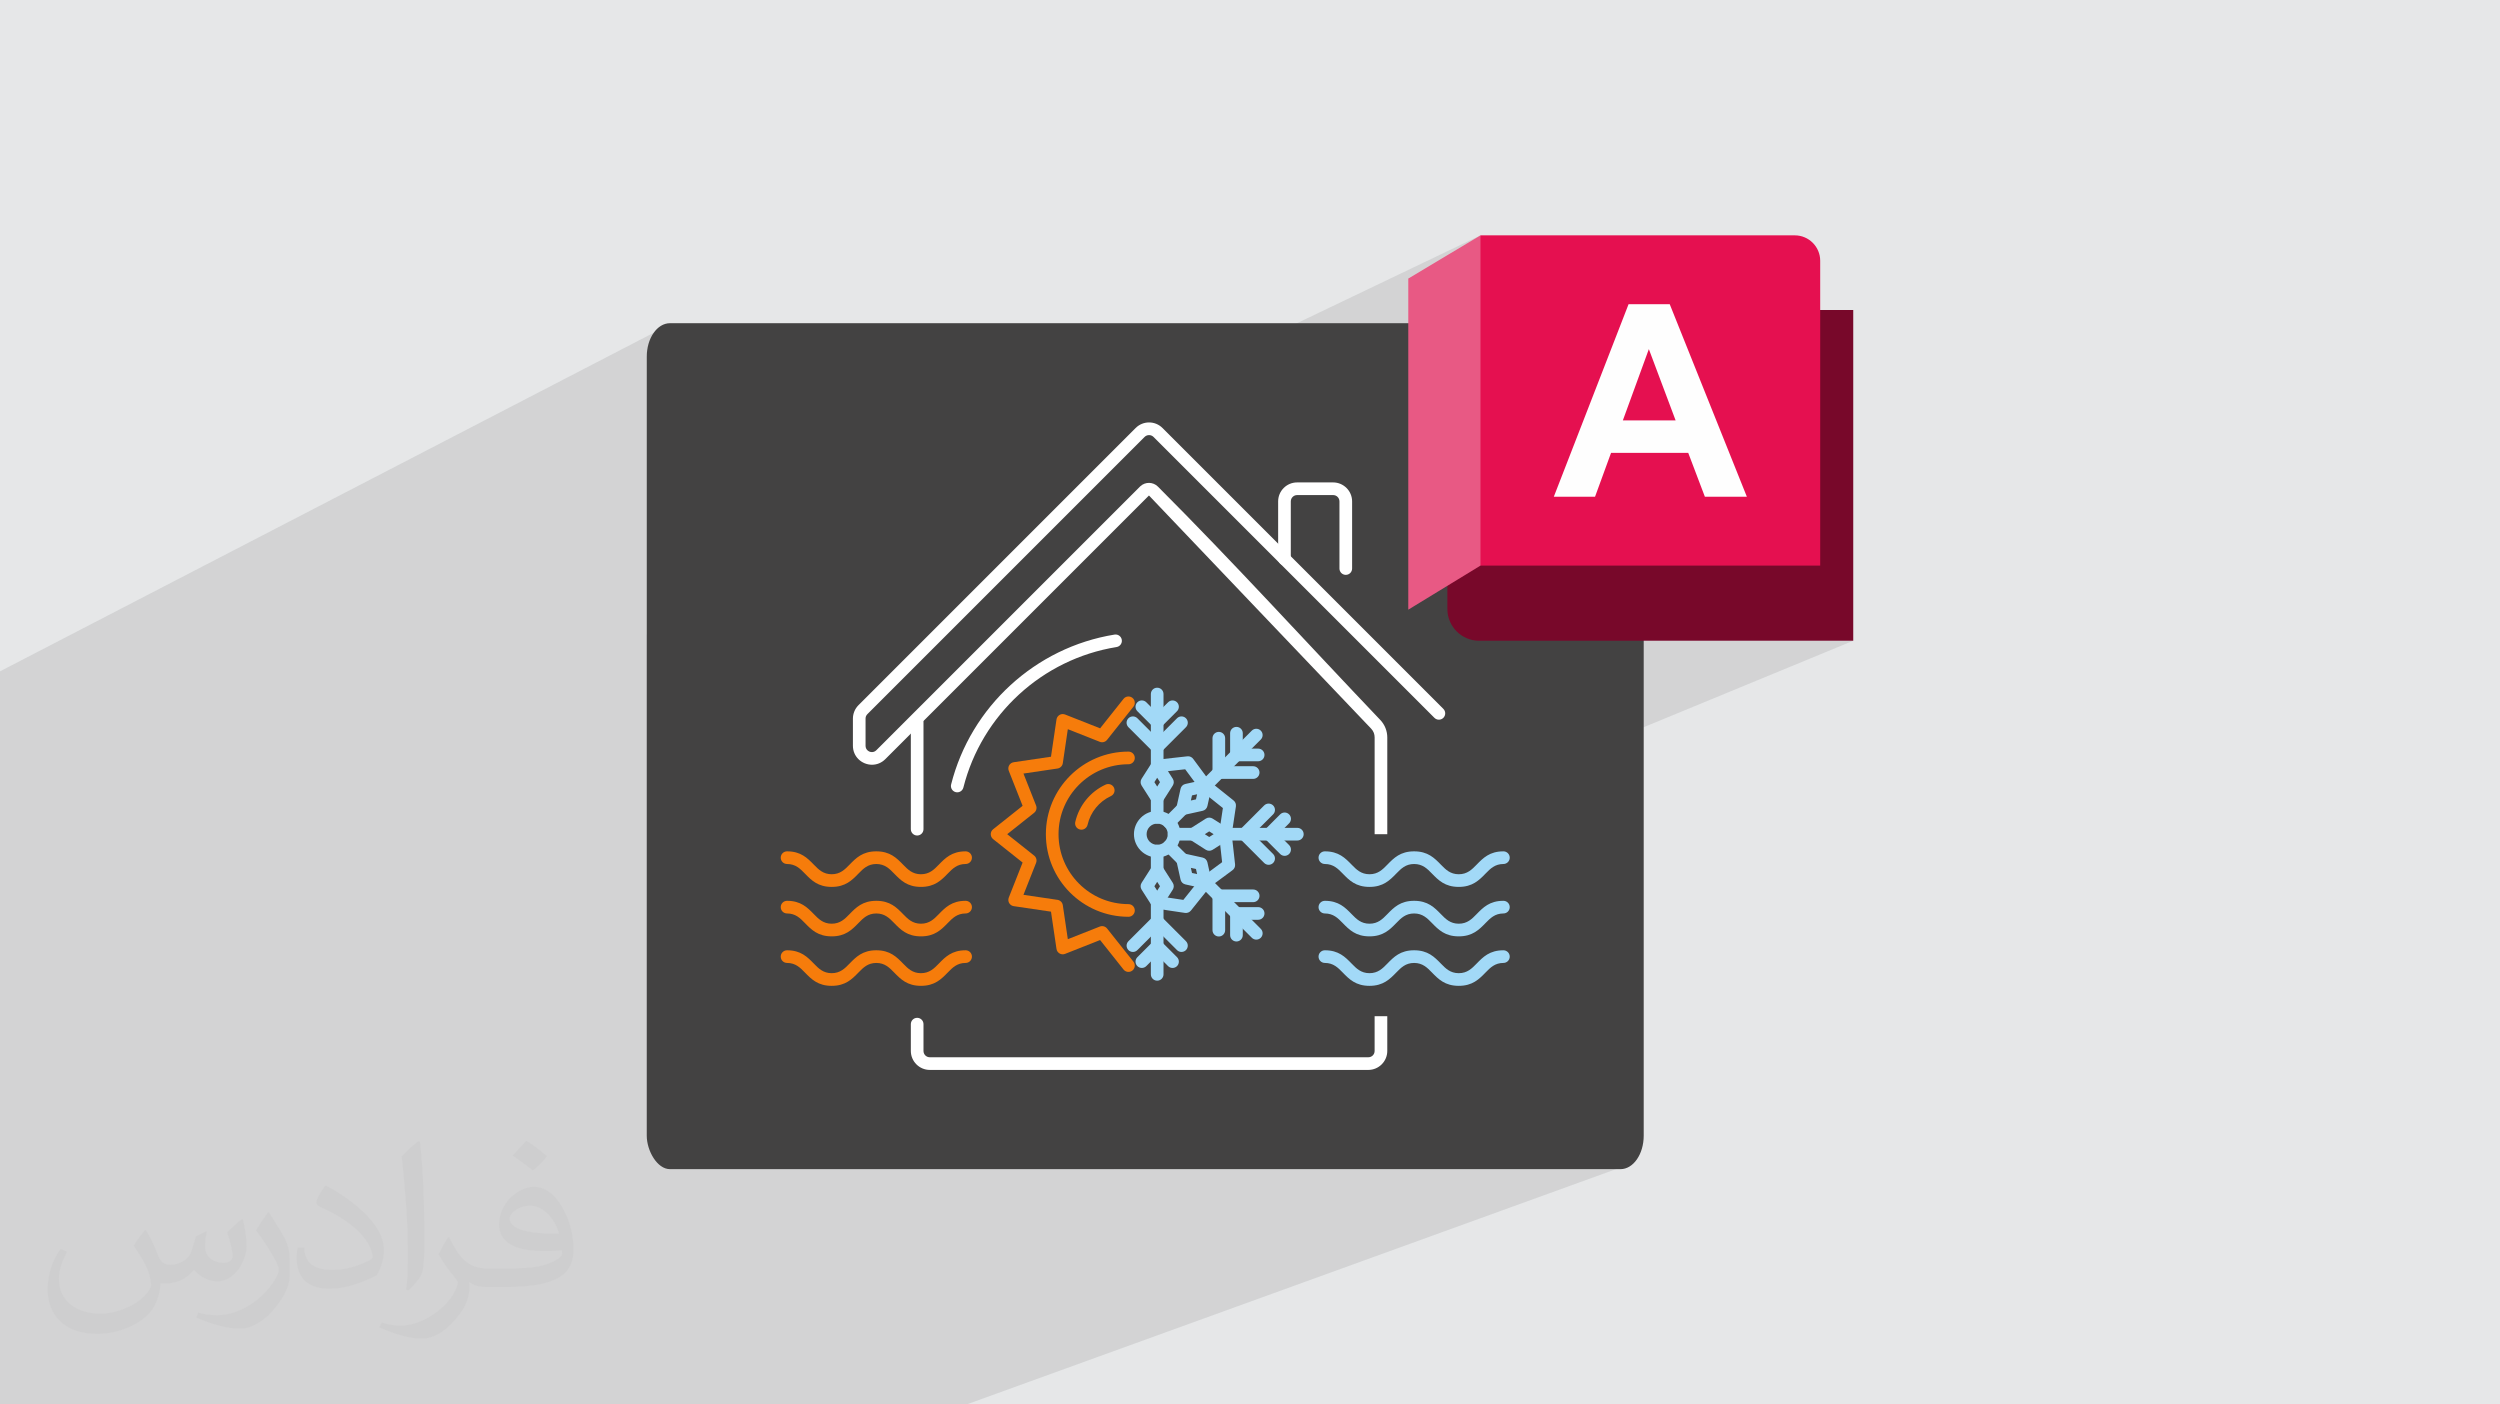 <?xml version="1.0" encoding="UTF-8"?>
<!DOCTYPE svg PUBLIC "-//W3C//DTD SVG 1.0//EN" "http://www.w3.org/TR/2001/REC-SVG-20010904/DTD/svg10.dtd">
<!-- Creator: CorelDRAW -->
<svg xmlns="http://www.w3.org/2000/svg" xml:space="preserve" width="94.192mm" height="52.917mm" version="1.0" style="shape-rendering:geometricPrecision; text-rendering:geometricPrecision; image-rendering:optimizeQuality; fill-rule:evenodd; clip-rule:evenodd"
viewBox="0 0 9404.92 5283.66"
 xmlns:xlink="http://www.w3.org/1999/xlink"
 xmlns:xodm="http://www.corel.com/coreldraw/odm/2003">
 <defs>
  <style type="text/css">
   <![CDATA[
    .fil3 {fill:#434242}
    .fil4 {fill:#78082A}
    .fil6 {fill:#E51050}
    .fil5 {fill:#E85984}
    .fil9 {fill:#A2D9F7;fill-rule:nonzero}
    .fil10 {fill:#F67C0B;fill-rule:nonzero}
    .fil7 {fill:#FEFEFE;fill-rule:nonzero}
    .fil8 {fill:white;fill-rule:nonzero}
    .fil11 {fill:white;fill-rule:nonzero}
    .fil2 {fill:#373435;fill-opacity:0.031}
    .fil1 {fill:#2B2A29;fill-opacity:0.102}
    .fil0 {fill:#E6E7E8}
   ]]>
  </style>
 </defs>
 <g id="Layer_x0020_1">
  <polygon class="fil0" points="-0,0 9404.92,0 9404.92,5283.66 -0,5283.66 "/>
  <polygon class="fil1" points="616.46,5283.66 600.53,5283.66 597.49,5283.66 582.95,5283.66 563.54,5283.66 551.46,5283.66 525.08,5283.66 513.51,5283.66 492.27,5283.66 430.35,5283.66 423.83,5283.66 420.48,5283.66 419.52,5283.66 395.99,5283.66 388.29,5283.66 378.23,5283.66 374.42,5283.66 373.9,5283.66 348.44,5283.66 347.55,5283.66 340.58,5283.66 333.34,5283.66 329.35,5283.66 317.69,5283.66 302.33,5283.66 296.25,5283.66 280.17,5283.66 279.36,5283.66 277.83,5283.66 277.73,5283.66 275.17,5283.66 273.5,5283.66 272.54,5283.66 267.98,5283.66 266.1,5283.66 265.67,5283.66 263.66,5283.66 244.09,5283.66 239.06,5283.66 231.82,5283.66 223.16,5283.66 222.26,5283.66 219.01,5283.66 210.4,5283.66 204.47,5283.66 196.18,5283.66 169.15,5283.66 137.8,5283.66 130.54,5283.66 121.55,5283.66 118.38,5283.66 117.31,5283.66 99.53,5283.66 97.59,5283.66 95.5,5283.66 85.37,5283.66 25.52,5283.66 24.64,5283.66 16.1,5283.66 16.04,5283.66 5.61,5283.66 -0,5283.66 -0,5278.33 -0,5275.59 -0,5275.31 -0,5275.24 -0,5263.12 -0,5261.47 -0,5256.9 -0,5256.26 -0,5254.53 -0,5244.94 -0,5243.36 -0,5243.26 -0,5233.69 -0,5232.04 -0,5231.11 -0,5226.3 -0,5226.24 -0,5226.22 -0,5226.13 -0,5225.6 -0,5224.63 -0,5223.49 -0,5222.16 -0,5221.38 -0,5213.86 -0,5212.61 -0,5208.2 -0,5205.24 -0,5203.59 -0,5203.08 -0,5201.61 -0,5200.18 -0,5196.28 -0,5195.97 -0,5194.43 -0,5193.81 -0,5186.26 -0,5185.2 -0,5184.16 -0,5183.72 -0,5182.56 -0,5182.36 -0,5182.08 -0,5182.01 -0,5181.04 -0,5171.18 -0,5166.69 -0,5166.34 -0,5164.79 -0,5162.16 -0,5156.21 -0,5152.62 -0,5148.31 -0,5148.03 -0,5147.37 -0,5146.16 -0,5143.07 -0,5142.89 -0,5138.29 -0,5137.87 -0,5135.67 -0,5128.99 -0,5127.24 -0,5122.56 -0,5122.21 -0,5120.99 -0,5120.92 -0,5118.67 -0,5114.15 -0,5113.16 -0,5109.81 -0,5109.5 -0,5108.63 -0,5099.31 -0,5098.85 -0,5098.59 -0,5098.28 -0,5096.64 -0,5094.67 -0,5092.17 -0,5089.66 -0,5088.02 -0,5087.52 -0,5085.31 -0,5085.3 -0,5082.91 -0,5082.71 -0,5078.88 -0,5078.52 -0,5078.02 -0,5077.53 -0,5065.56 -0,5064.26 -0,5063.97 -0,5060.35 -0,5060.2 -0,5059.56 -0,5056.61 -0,5056.45 -0,5055.68 -0,5055.19 -0,5054.86 -0,5054.73 -0,5049.09 -0,5048.99 -0,5047.4 -0,5045.93 -0,5041.7 -0,5039.86 -0,5037.31 -0,5035.48 -0,5030.75 -0,5023.11 -0,5021.35 -0,5018.38 -0,5016.96 -0,5016.63 -0,5015.92 -0,5012.8 -0,5010.76 -0,5009.84 -0,5001.86 -0,5001.82 -0,5001.36 -0,5000.71 -0,5000.06 -0,4999.78 -0,4998.15 -0,4997.1 -0,4997.01 -0,4993.12 -0,4987.43 -0,4986.94 -0,4986.67 -0,4985.18 -0,4984.22 -0,4984.16 -0,4982.55 -0,4980.08 -0,4979.52 -0,4974.1 -0,4972.08 -0,4971.91 -0,4971.38 -0,4969.72 -0,4965.68 -0,4964.14 -0,4962.21 -0,4957.68 -0,4956.09 -0,4954.74 -0,4954.47 -0,4953.83 -0,4953.72 -0,4951.84 -0,4949.79 -0,4948.8 -0,4947.09 -0,4939.42 -0,4938.35 -0,4935.9 -0,4929.96 -0,4928.94 -0,4926.09 -0,4925.96 -0,4925.26 -0,4922.6 -0,4921.91 -0,4919.96 -0,4917.25 -0,4917.18 -0,4916.58 -0,4915.65 -0,4915.07 -0,4909.92 -0,4909.25 -0,4908.17 -0,4907.05 -0,4902.69 -0,4899.27 -0,4897.31 -0,4891.88 -0,4890.49 -0,4890.1 -0,4890.05 -0,4886.63 -0,4884.8 -0,4882.24 -0,4877.12 -0,4876.75 -0,4873.89 -0,4873.59 -0,4873.32 -0,4866.72 -0,4861.21 -0,4860.81 -0,4858.99 -0,4857.57 -0,4857.44 -0,4849.06 -0,4847.97 -0,4847.95 -0,4847.61 -0,4846.16 -0,4846.08 -0,4845.3 -0,4844.19 -0,4836.62 -0,4830.59 -0,4827.07 -0,4827.05 -0,4826.87 -0,4822.71 -0,4821.18 -0,4820.43 -0,4816.14 -0,4813.79 -0,4812.44 -0,4808.82 -0,4808.48 -0,4807.59 -0,4802.38 -0,4802.13 -0,4798.59 -0,4796.91 -0,4794.22 -0,4792.38 -0,4790.3 -0,4786.56 -0,4784.45 -0,4780.37 -0,4777.77 -0,4775.2 -0,4775.1 -0,4774.05 -0,4773.15 -0,4772.45 -0,4769.36 -0,4763.34 -0,4762.28 -0,4761.13 -0,4752.28 -0,4751.92 -0,4748.81 -0,4746.98 -0,4743.23 -0,4743.12 -0,4742.23 -0,4742.18 -0,4740.34 -0,4738.51 -0,4727.16 -0,4725.29 -0,4723.74 -0,4722.22 -0,4720.26 -0,4715.17 -0,4707.93 -0,4706.83 -0,4697.87 -0,4691.78 -0,4679.84 -0,4679.55 -0,4678.9 -0,4677.44 -0,4676.95 -0,4674.19 -0,4666.25 -0,4662.91 -0,4660.99 -0,4654.95 -0,4653 -0,4652.22 -0,4650.8 -0,4644.85 -0,4643.52 -0,4643.35 -0,4638.45 -0,4636.69 -0,4633.03 -0,4632.45 -0,4621.56 -0,4615.54 -0,4614.88 -0,4611.68 -0,4608.47 -0,4599.38 -0,4596.72 -0,4593.85 -0,4586.87 -0,4583.81 -0,4582.2 -0,4576.27 -0,4572.68 -0,4567.95 -0,4567.26 -0,4561.7 -0,4558.48 -0,4548.39 -0,4547.32 -0,4543.22 -0,4541.12 -0,4539.21 -0,4534.65 -0,4534.64 -0,4528.96 -0,4519.64 -0,4518.16 -0,4511.69 -0,4509.78 -0,4509.69 -0,4509.05 -0,4497.14 -0,4466.25 -0,4463 -0,4459.53 -0,4420.69 -0,4407.75 -0,4407.35 -0,4396.04 -0,4353.66 -0,4349.02 -0,4333.35 -0,4322.39 -0,4307.31 -0,4305.79 -0,4305.39 -0,4303.5 -0,4300.58 -0,4299.98 -0,4298.79 -0,4291.99 -0,4290.53 -0,4282.78 -0,4278.31 -0,4274.51 -0,4253.62 -0,4252.25 -0,4250.21 -0,4196.28 -0,4183.69 -0,4176.83 -0,4176.3 -0,4171.53 -0,4146.02 -0,4143.01 -0,4109.12 -0,4107.91 -0,4096.4 -0,4095.02 -0,4056.89 -0,4050.85 -0,4035.71 -0,3977.93 -0,3879.34 -0,3864.01 -0,3838.8 -0,3838.77 -0,3834.3 -0,3735.02 -0,3683.57 -0,3682.27 -0,3682.06 -0,3643.57 -0,3637.04 -0,3578.85 -0,3551.78 -0,3551.76 -0,2525.54 2499.13,1231.14 2488.74,1237.46 2479.04,1244.74 2470.08,1252.87 2461.93,1261.84 2454.66,1271.54 2448.33,1281.93 2443.01,1292.93 2438.77,1304.5 2435.64,1316.55 2433.73,1329.02 2433.08,1341.85 2433.08,2386.92 5569.52,885.34 5569.52,1402.14 6126.61,1144.49 6281.53,1144.49 6394.38,1426.16 6971.84,1166.28 6971.84,1166.29 6394.38,1426.17 6571.65,1868.65 5974.79,2127.74 6847.52,2127.74 6178.49,2410.49 6971.84,2410.49 5218.89,3133.6 5218.89,3138.19 5035.74,3213.71 5044.85,3218.43 5056.03,3226.05 5066.24,3234.55 5075.81,3243.64 5085.05,3253.03 5091.62,3259.71 5098.36,3266.18 5105.45,3272.24 5112.34,3277.16 5271.55,3211.99 5285.61,3207.01 5301.59,3203.82 5319.82,3202.69 5338.07,3203.82 5354.06,3207.01 5368.13,3211.99 5380.6,3218.43 5391.78,3226.05 5402,3234.55 5411.57,3243.65 5420.82,3253.04 5427.4,3259.72 5434.15,3266.19 5441.24,3272.24 5447.56,3276.75 5607.46,3211.99 5621.53,3207.01 5637.52,3203.82 5655.76,3202.69 5660.56,3203.17 5665.02,3204.56 5669.07,3206.76 5672.59,3209.67 5675.5,3213.2 5677.69,3217.24 5679.08,3221.7 5679.56,3226.51 5679.08,3231.3 5677.69,3235.77 5675.5,3239.82 5672.59,3243.34 5669.07,3246.25 5665.02,3248.44 5600.63,3274.4 5595.37,3279.45 5588.8,3286.13 5579.55,3295.51 5569.98,3304.61 5559.75,3313.1 5548.57,3320.73 5536.11,3327.16 5363.69,3396.53 5368.13,3398.1 5380.6,3404.54 5391.79,3412.15 5402,3420.66 5411.58,3429.75 5420.82,3439.13 5427.39,3445.81 5434.14,3452.27 5441.23,3458.32 5446.72,3462.24 5607.45,3398.09 5621.52,3393.12 5637.52,3389.93 5655.76,3388.8 5660.56,3389.28 5665.02,3390.67 5669.07,3392.86 5672.59,3395.78 5675.5,3399.29 5677.69,3403.34 5679.08,3407.81 5679.56,3412.6 5679.08,3417.41 5677.69,3421.87 5675.5,3425.91 5672.59,3429.44 5669.07,3432.35 5665.02,3434.55 5601.28,3459.87 5595.37,3465.54 5588.8,3472.22 5579.55,3481.61 5569.98,3490.7 5559.76,3499.2 5548.58,3506.82 5536.11,3513.26 5362.35,3582.14 5368.13,3584.18 5380.6,3590.62 5391.78,3598.24 5402,3606.75 5411.57,3615.85 5420.82,3625.23 5427.4,3631.91 5434.15,3638.38 5441.24,3644.43 5445.88,3647.74 5607.46,3584.18 5621.53,3579.21 5637.52,3576.02 5655.76,3574.89 5660.56,3575.37 5665.02,3576.76 5669.07,3578.95 5672.59,3581.87 5675.5,3585.39 5677.69,3589.44 5679.08,3593.9 5679.56,3598.7 5679.08,3603.49 5677.69,3607.97 5675.5,3612.01 5672.59,3615.54 5669.07,3618.44 5665.02,3620.64 5601.96,3645.32 5595.37,3651.64 5588.8,3658.32 5579.55,3667.71 5569.98,3676.8 5559.75,3685.3 5548.57,3692.93 5536.11,3699.36 5218.89,3823.25 5218.89,3953.58 5218.52,3960.85 5217.44,3967.92 5215.68,3974.74 5213.29,3981.29 5210.28,3987.52 5206.71,3993.41 5202.59,3998.91 5197.98,4003.99 5197.89,4004.08 5192.8,4008.69 5187.29,4012.8 5181.4,4016.39 5175.17,4019.38 4190.52,4398.32 6057.61,4398.32 6070.44,4397.67 6082.91,4395.76 6094.96,4392.63 3635.69,5283.66 1889.99,5283.66 1874.74,5283.66 1874.61,5283.66 1776.68,5283.66 1771.97,5283.66 1767.91,5283.66 1479.54,5283.66 1478.52,5283.66 1436.59,5283.66 1434,5283.66 1416.59,5283.66 1400.73,5283.66 1380.67,5283.66 1364.25,5283.66 1352.23,5283.66 1307.66,5283.66 1286.37,5283.66 1215.05,5283.66 1186.65,5283.66 1142.06,5283.66 1109.44,5283.66 1072.41,5283.66 1070.11,5283.66 1060.27,5283.66 1026.58,5283.66 1017.59,5283.66 1010.66,5283.66 996.11,5283.66 994.76,5283.66 975.96,5283.66 957.97,5283.66 945.92,5283.66 923.93,5283.66 904.78,5283.66 883.48,5283.66 811.91,5283.66 781.57,5283.66 738.94,5283.66 727.71,5283.66 723.72,5283.66 707.76,5283.66 672.64,5283.66 670.44,5283.66 658.27,5283.66 631,5283.66 618.96,5283.66 "/>
  <path class="fil2" d="M548.54 4627.69c17.95,27.21 29.6,53.36 40.96,82.43 8.45,16.91 12.93,48.09 52.57,48.09 11.61,0 28.28,-3.42 43.06,-11.61 16.63,-8.73 29.32,-21.94 35.94,-42l15.85 -53.36 38.57 -19.02 2.64 2.64c-5.27,20.09 -6.59,39.36 -6.59,54.43 0,44.63 38.57,61.56 69.22,61.56 17.95,0 34.09,-8.73 34.09,-25.11 0,-21.13 -8.98,-57.06 -20.62,-89.29 17.95,-17.95 35.94,-35.94 56.53,-50.47l3.17 1.6c8.98,38.04 14,75.56 14,100.66 0,24.57 -10.83,51.79 -19.81,69.49 -18.49,34.87 -51.25,62.62 -90.87,62.62 -30.1,0 -63.65,-15.07 -86.66,-43.06l-1.32 0c-21.66,26.96 -55.22,51.25 -108.86,51.25l-16.63 0c-2.64,35.41 -10.29,60.49 -21.94,82.95 -31.95,62.34 -126.81,106.47 -216.1,106.47 -124.17,0 -186.51,-71.59 -186.51,-166.96 0,-58.91 19.27,-113.6 48.88,-152.42l24.29 10.04c-18.49,35.41 -30.91,68.68 -30.91,101.45 0,89.29 72.66,131.83 156.4,131.83 77.68,0 173.83,-49.41 191.28,-106.72 -6.59,-62.62 -30.1,-91.93 -66.04,-148.99 10.83,-19.02 24.83,-38.04 42.28,-58.38l3.17 0 0 0 0 0 -0.02 -0.09zm1432.13 -336.04c26.15,16.39 51.79,35.66 76.87,57.85 -14,19.81 -31.45,37.79 -53.11,53.64 -25.11,-20.34 -50.19,-37.79 -75.84,-56.27 17.42,-19.55 34.62,-38.29 52.04,-55.22l0 0 0 0 0 0 0 0 0 0 0.03 0zm13.47 244.11c-42.28,0 -76.87,27.75 -76.87,48.34 0,44.13 84.53,57.85 185.72,57.31 -12.68,-51.79 -57.06,-105.68 -108.86,-105.68l0.01 0.03zm-94.86 236.19c54.96,0 103.04,-1.6 139.74,-10.83 40.96,-10.29 75.56,-30.91 75.56,-45.17 0,-3.7 0,-8.19 -1.32,-11.89 -22.98,2.11 -49.41,2.11 -72.38,2.11 -74.49,0 -131.55,-16.91 -154.02,-58.66 -5.55,-11.61 -9.51,-24.57 -9.51,-39.36 0,-40.43 17.42,-79.79 48.09,-107 25.61,-22.45 53.89,-36.44 82.67,-36.44 52.04,0 93.51,41.75 122.57,107.54 15.85,35.94 26.68,77.4 26.68,129.72 0,34.87 -9.51,64.19 -31.17,85.85 -40.43,39.11 -114.92,53.89 -229.04,53.89l-51.79 0 0 0 -13.47 0c-28.28,0 -48.62,-5.02 -64.72,-17.42l-2.64 0c0.79,6.59 1.32,12.93 1.32,19.02 0,25.61 -8.45,58.38 -25.61,84.53 -50.72,75.3 -105.68,108.04 -153.24,108.04 -48.09,0 -107,-18.49 -160.11,-42.54l9.51 -18.49c17.17,7.13 40.96,11.89 73.7,11.89 85.85,0 198.66,-82.43 212.66,-163 -3.17,-6.59 -8.98,-15.32 -17.17,-24.57 -25.11,-29.85 -40.96,-54.68 -55.75,-80.83 12.68,-25.11 24.29,-45.17 35.13,-63.4l4.49 -0.53c36.72,74.77 69.99,117.55 144.23,117.55l11.61 0 0 0 53.89 0 0 0 0 0 0 0 0 0 0 0 0.09 0.01zm-371.98 79c6.34,-34.34 6.87,-72.91 6.87,-108.86l0 -53.36c0,-99.6 -12.68,-244.36 -22.98,-338.68 17.95,-19.27 43.06,-42 62.87,-57.31l5.81 1.6c13.47,118.62 16.63,256 16.63,383.06 0,33.3 -1.32,65.79 -4.49,89.55 -1.85,30.1 -19.27,52.83 -56.53,87.7l-8.19 -3.7zm-382.8 -157.19c1.85,46.77 24.83,83.49 105.15,83.49 49.93,0 92.19,-12.93 138.96,-35.13 8.45,-3.7 12.93,-8.73 12.93,-12.93 0,-29.32 -22.45,-68.15 -60.23,-103.55 -36.72,-33.3 -85.34,-62.62 -130.76,-82.18 -15.6,-6.59 -20.62,-13.47 -20.62,-20.09 0,-13.47 17.95,-41.75 32.77,-62.09l5.02 -0.53c52.04,27.21 110.17,67.64 153.24,112.53 39.11,41.47 63.4,83.49 63.4,129.19 0,33.81 -10.29,65.51 -26.96,95.11 -57.06,28.79 -117.83,50.72 -178.06,50.72 -73.17,0 -123.1,-34.34 -123.1,-114.92 0,-8.73 0,-22.19 3.17,-39.64l25.11 0 0 0 0 0 0 0 0 0 0 0 -0.02 0zm-132.37 -132.9l45.45 73.45c16.63,27.21 32.23,56.81 32.23,103.55l0 59.7c0,48.34 -30.91,100.13 -80.83,151.38 -39.11,34.62 -73.7,49.41 -105.68,49.41 -47.55,0 -101.98,-14.79 -164.85,-41.75l7.13 -18.49c19.81,5.27 42.79,9.77 71.06,9.77 90.36,-0.53 182.8,-66.57 225.08,-147.15 5.02,-9.26 6.87,-17.95 6.87,-24.04 0,-9.26 -5.02,-19.55 -8.98,-28.79 -22.98,-43.31 -48.62,-82.95 -76.87,-119.68 14.79,-23.25 29.6,-45.7 45.7,-67.9l3.7 0.53 0 0 0 0 0 0 0 0 0 0 -0.02 0.01z"/>
  <g id="_2959387575568">
   <rect class="fil3" x="2433.07" y="1215.87" width="3750.5" height="3182.45" rx="87.4" ry="125.97"/>
   <g>
    <path class="fil4" d="M6971.84 1166.29l-1526.83 0 0 1124.86c0,65.64 53.7,119.34 119.34,119.34l1407.49 0 0 -1244.21 0 0.01z"/>
    <path class="fil5" d="M5647.36 2042.92c-4.6,13.8 -77.86,84.83 -77.86,84.83l-271.58 165.82 0 -1245.63 271.58 -162.56 356.93 903.4 -279.09 254.16 0.02 -0.01z"/>
    <path class="fil6" d="M5569.52 885.37l1182.54 0c52.51,0 95.47,42.97 95.47,95.47l0 1146.9 -1278.01 0 0 -1242.4 0 0.03z"/>
    <path class="fil7" d="M6571.62 1868.65l-157.94 0 -62.54 -164.87 -290.45 0 -60.17 164.87 -155.1 0 281.18 -724.16 154.92 0 290.12 724.16 -0.03 0zm-268.02 -287.25l-100.65 -268.03 -97.77 268.03 198.42 0z"/>
   </g>
   <g>
    <path class="fil8" d="M4855.94 2102.73c0,13.15 -10.66,23.8 -23.81,23.8 -13.14,0 -23.8,-10.65 -23.8,-23.8l0 -216.48c0,-19.71 8.02,-37.57 20.93,-50.49 12.93,-12.93 30.78,-20.93 50.49,-20.93l135.44 0c19.63,0 37.47,8.01 50.43,20.97 12.96,12.88 20.97,30.75 20.97,50.45l0 252.55c0,13.15 -10.66,23.8 -23.8,23.8 -13.15,0 -23.81,-10.65 -23.81,-23.8l0 -252.55c0,-6.58 -2.67,-12.55 -6.96,-16.84 -4.23,-4.33 -10.19,-6.96 -16.82,-6.96l-135.44 0c-6.58,0 -12.54,2.67 -16.84,6.97 -4.28,4.28 -6.96,10.25 -6.96,16.83l0 216.48z"/>
    <path class="fil8" d="M3624.2 2962.7c-3.19,12.73 -16.11,20.48 -28.84,17.29 -12.73,-3.18 -20.47,-16.1 -17.29,-28.83 36.92,-145.99 116.02,-275.17 223.55,-373.78 106.83,-97.98 241.74,-165.85 391.3,-190.11 12.93,-2.11 25.13,6.69 27.24,19.62 2.11,12.94 -6.68,25.14 -19.62,27.25 -140.15,22.74 -266.62,86.35 -366.75,178.19 -100.82,92.47 -175,213.57 -209.58,350.37z"/>
    <path class="fil9" d="M4440.75 3138.19c0,24.14 -9.79,46.01 -25.61,61.83l-1.48 1.37c-15.73,15.02 -36.98,24.25 -60.34,24.25 -24.13,0 -46.01,-9.8 -61.84,-25.62l-1.35 -1.46c-15.02,-15.7 -24.26,-36.97 -24.26,-60.37 0,-24.06 9.8,-45.91 25.61,-61.74 15.83,-15.91 37.7,-25.7 61.84,-25.7 24.04,0 45.87,9.8 61.73,25.62l0.09 0.08c15.85,15.91 25.61,37.72 25.61,61.74zm-59.26 28.18c7.19,-7.19 11.65,-17.16 11.65,-28.18 0,-11.06 -4.43,-21.04 -11.57,-28.17l-0.08 -0.09c-7.14,-7.14 -17.1,-11.57 -28.17,-11.57 -11.01,0 -20.99,4.46 -28.19,11.66 -7.21,7.15 -11.65,17.13 -11.65,28.17 0,10.56 4.07,20.16 10.69,27.27l0.96 0.91c7.2,7.2 17.17,11.66 28.19,11.66 10.58,0 20.17,-4.05 27.23,-10.66l0.94 -1z"/>
    <path class="fil9" d="M4377.11 2881.75c0,13.15 -10.66,23.8 -23.8,23.8 -13.15,0 -23.81,-10.65 -23.81,-23.8l0 -270.82c0,-13.15 10.66,-23.81 23.81,-23.81 13.14,0 23.8,10.66 23.8,23.81l0 270.82z"/>
    <path class="fil9" d="M4394.34 2641.93c9.29,-9.25 24.32,-9.21 33.56,0.08 9.25,9.3 9.21,24.32 -0.08,33.57l-57.77 57.75c-9.28,9.22 -24.28,9.21 -33.52,-0.05l-57.79 -57.7c-9.3,-9.3 -9.3,-24.36 0,-33.65 9.29,-9.3 24.35,-9.3 33.65,0l40.97 40.97 40.99 -40.97z"/>
    <path class="fil9" d="M4427.83 2702.09c9.3,-9.3 24.36,-9.3 33.66,0 9.29,9.29 9.29,24.35 0,33.65l-91.35 91.37c-9.3,9.29 -24.36,9.29 -33.66,0l-91.34 -91.37c-9.3,-9.3 -9.3,-24.36 0,-33.65 9.29,-9.3 24.35,-9.3 33.65,0l74.53 74.54 74.52 -74.54z"/>
    <path class="fil9" d="M4333.14 3015.55l-38.52 -60.4c-5.18,-8.13 -4.78,-18.23 0.2,-25.79l38.5 -60.36c7.03,-11.03 21.69,-14.28 32.72,-7.25 3.13,1.99 5.61,4.58 7.44,7.54l38.5 60.39c5.18,8.13 4.78,18.21 -0.2,25.78l-38.49 60.37c-7.03,11.03 -21.69,14.28 -32.72,7.25 -3.12,-1.98 -5.61,-4.58 -7.43,-7.53zm9.58 -73.14l10.59 16.6 10.57 -16.6 -10.57 -16.58 -10.59 16.58z"/>
    <path class="fil9" d="M4329.5 3003.09c0,-13.14 10.66,-23.8 23.81,-23.8 13.14,0 23.8,10.66 23.8,23.8l0 71.46c0,13.15 -10.66,23.8 -23.8,23.8 -13.15,0 -23.81,-10.65 -23.81,-23.8l0 -71.46z"/>
    <path class="fil9" d="M4551.47 2973.67c-9.3,9.3 -24.36,9.3 -33.66,0 -9.29,-9.29 -9.29,-24.35 0,-33.65l191.51 -191.48c9.3,-9.3 24.36,-9.3 33.66,0 9.29,9.29 9.29,24.35 0,33.65l-191.51 191.48z"/>
    <path class="fil9" d="M4733.16 2816.22c13.15,0 23.8,10.65 23.8,23.8 0,13.14 -10.65,23.8 -23.8,23.8l-81.68 0c-13.15,0 -23.8,-10.66 -23.8,-23.8l0 -81.69c0,-13.15 10.65,-23.81 23.8,-23.81 13.14,0 23.8,10.66 23.8,23.81l0 57.88 57.87 0z"/>
    <path class="fil9" d="M4714.4 2882.51c13.14,0 23.8,10.66 23.8,23.81 0,13.14 -10.66,23.8 -23.8,23.8l-129.24 0c-13.14,0 -23.8,-10.66 -23.8,-23.8l0 -129.22c0,-13.15 10.66,-23.8 23.8,-23.8 13.15,0 23.81,10.65 23.81,23.8l0 105.41 105.43 0z"/>
    <path class="fil9" d="M4425.74 3037.28l15.49 -70c2.07,-9.41 9.47,-16.26 18.32,-18.09l69.98 -15.49c12.78,-2.82 25.44,5.25 28.26,18.04 0.79,3.57 0.72,7.13 -0.06,10.47l-15.48 70.01c-2.07,9.41 -9.47,16.26 -18.32,18.1l-69.99 15.48c-12.78,2.82 -25.44,-5.25 -28.26,-18.03 -0.79,-3.57 -0.72,-7.15 0.06,-10.49zm58.52 -45.01l-4.25 19.22 19.21 -4.25 4.25 -19.22 -19.21 4.25z"/>
    <path class="fil9" d="M4432.01 3025.84c9.29,-9.3 24.35,-9.3 33.65,0 9.29,9.3 9.29,24.36 0,33.65l-50.53 50.53c-9.29,9.29 -24.35,9.29 -33.65,0 -9.3,-9.3 -9.3,-24.36 0,-33.65l50.53 -50.53z"/>
    <path class="fil9" d="M4609.77 3161.99c-13.14,0 -23.8,-10.65 -23.8,-23.8 0,-13.14 10.66,-23.8 23.8,-23.8l270.81 0c13.14,0 23.8,10.66 23.8,23.8 0,13.15 -10.66,23.8 -23.8,23.8l-270.81 0z"/>
    <path class="fil9" d="M4849.5 3179.12c9.3,9.24 9.33,24.27 0.09,33.56 -9.24,9.3 -24.27,9.34 -33.57,0.09l-57.76 -57.75c-9.3,-9.24 -9.33,-24.27 -0.09,-33.56l57.77 -57.85c9.29,-9.29 24.35,-9.29 33.65,0 9.3,9.3 9.3,24.36 0,33.65l-40.99 40.98 40.9 40.89z"/>
    <path class="fil9" d="M4789.42 3212.75c9.3,9.29 9.3,24.35 0,33.65 -9.3,9.29 -24.36,9.29 -33.65,0l-91.36 -91.38c-9.3,-9.29 -9.3,-24.35 0,-33.65l91.36 -91.37c9.29,-9.29 24.35,-9.29 33.65,0 9.3,9.3 9.3,24.36 0,33.65l-74.54 74.55 74.54 74.56z"/>
    <path class="fil9" d="M4475.95 3118.02l60.39 -38.51c8.13,-5.17 18.22,-4.77 25.79,0.2l60.38 38.49c11.03,7.04 14.28,21.7 7.25,32.73 -1.99,3.12 -4.58,5.61 -7.54,7.43l-60.4 38.52c-8.13,5.17 -18.23,4.77 -25.79,-0.2l-60.37 -38.5c-11.03,-7.03 -14.28,-21.7 -7.25,-32.73 1.99,-3.12 4.58,-5.61 7.54,-7.43zm73.13 9.59l-16.59 10.58 16.59 10.59 16.6 -10.59 -16.6 -10.58z"/>
    <path class="fil9" d="M4488.4 3114.39c13.15,0 23.8,10.66 23.8,23.8 0,13.15 -10.65,23.8 -23.8,23.8l-71.46 0c-13.14,0 -23.8,-10.65 -23.8,-23.8 0,-13.14 10.66,-23.8 23.8,-23.8l71.46 0z"/>
    <path class="fil9" d="M4517.81 3336.37c-9.29,-9.3 -9.29,-24.36 0,-33.65 9.3,-9.3 24.36,-9.3 33.66,0l191.51 191.49c9.29,9.3 9.29,24.36 0,33.65 -9.3,9.3 -24.36,9.3 -33.66,0l-191.51 -191.49z"/>
    <path class="fil9" d="M4675.29 3518.04c0,13.14 -10.66,23.8 -23.8,23.8 -13.15,0 -23.8,-10.66 -23.8,-23.8l0 -81.69c0,-13.14 10.65,-23.8 23.8,-23.8l81.68 0c13.15,0 23.8,10.66 23.8,23.8 0,13.15 -10.65,23.81 -23.8,23.81l-57.87 0 0 57.87z"/>
    <path class="fil9" d="M4608.97 3499.26c0,13.15 -10.66,23.81 -23.81,23.81 -13.14,0 -23.8,-10.66 -23.8,-23.81l0 -129.2c0,-13.15 10.66,-23.81 23.8,-23.81l129.24 0c13.14,0 23.8,10.66 23.8,23.81 0,13.14 -10.66,23.8 -23.8,23.8l-105.43 0 0 105.4z"/>
    <path class="fil9" d="M4454.22 3210.64l69.99 15.48c9.41,2.08 16.26,9.48 18.1,18.33l15.48 69.98c2.82,12.78 -5.26,25.44 -18.04,28.26 -3.59,0.79 -7.18,0.72 -10.52,-0.07l-69.95 -15.49c-9.41,-2.08 -16.26,-9.47 -18.1,-18.33l-15.49 -69.96c-2.81,-12.78 5.26,-25.44 18.04,-28.26 3.57,-0.79 7.14,-0.72 10.49,0.06zm45 58.51l-19.21 -4.25 4.25 19.21 19.21 4.25 -4.25 -19.21z"/>
    <path class="fil9" d="M4465.66 3216.9c9.29,9.29 9.29,24.36 0,33.65 -9.3,9.3 -24.36,9.3 -33.65,0l-50.53 -50.53c-9.3,-9.3 -9.3,-24.36 0,-33.66 9.3,-9.29 24.36,-9.29 33.65,0l50.53 50.54z"/>
    <path class="fil9" d="M4329.5 3394.66c0,-13.14 10.66,-23.8 23.81,-23.8 13.14,0 23.8,10.66 23.8,23.8l0 270.79c0,13.14 -10.66,23.8 -23.8,23.8 -13.15,0 -23.81,-10.66 -23.81,-23.8l0 -270.79z"/>
    <path class="fil9" d="M4312.38 3634.38c-9.25,9.29 -24.27,9.33 -33.57,0.08 -9.29,-9.24 -9.33,-24.27 -0.08,-33.56l57.74 -57.77c9.25,-9.29 24.28,-9.33 33.57,-0.08l57.85 57.76c9.3,9.3 9.3,24.36 0,33.65 -9.29,9.3 -24.35,9.3 -33.65,0l-40.99 -40.98 -40.88 40.9z"/>
    <path class="fil9" d="M4278.78 3574.23c-9.25,9.29 -24.27,9.33 -33.57,0.08 -9.29,-9.24 -9.33,-24.27 -0.08,-33.56l91.34 -91.38c9.25,-9.29 24.28,-9.33 33.57,-0.09l91.44 91.47c9.24,9.29 9.21,24.32 -0.09,33.56 -9.3,9.25 -24.32,9.21 -33.57,-0.08l-74.52 -74.55 -74.53 74.55z"/>
    <path class="fil9" d="M4373.48 3260.84l38.5 60.39c5.18,8.12 4.78,18.22 -0.2,25.79l-38.49 60.38c-7.03,11.03 -21.69,14.28 -32.72,7.25 -3.12,-1.98 -5.61,-4.58 -7.43,-7.53l-38.52 -60.42c-5.18,-8.13 -4.78,-18.22 0.2,-25.78l38.5 -60.36c7.03,-11.03 21.69,-14.28 32.72,-7.25 3.13,1.98 5.61,4.58 7.44,7.53zm-9.6 73.13l-10.57 -16.59 -10.59 16.59 10.59 16.6 10.57 -16.6z"/>
    <path class="fil9" d="M4377.11 3273.29c0,13.15 -10.66,23.81 -23.8,23.81 -13.15,0 -23.81,-10.66 -23.81,-23.81l0 -71.46c0,-13.15 10.66,-23.8 23.81,-23.8 13.14,0 23.8,10.65 23.8,23.8l0 71.46z"/>
    <path class="fil9" d="M4355.92 2905.36c-13.04,1.44 -24.78,-7.97 -26.22,-21.01 -1.44,-13.04 7.96,-24.78 21.01,-26.22l116.23 -12.92c9.18,-1.01 17.7,3.34 22.46,10.55l64.3 86.95c7.81,10.52 5.6,25.39 -4.92,33.19 -10.52,7.81 -25.39,5.59 -33.19,-4.92l-56.97 -77.03 -102.69 11.41z"/>
    <path class="fil9" d="M4519.86 2975.36c-10.21,-8.16 -11.88,-23.08 -3.72,-33.29 8.16,-10.22 23.08,-11.88 33.29,-3.72l91.34 73.07c6.82,5.44 9.83,13.88 8.66,21.94l0.08 0.01 -16.21 108.27c-1.9,12.99 -13.97,21.99 -26.96,20.09 -12.99,-1.9 -21.98,-13.97 -20.08,-26.96l14.21 -94.93 -80.61 -64.47z"/>
    <path class="fil9" d="M4586.16 3140.8c-1.44,-13.04 7.97,-24.78 21.01,-26.22 13.04,-1.44 24.78,7.97 26.22,21.01l12.92 116.24c1.02,9.18 -3.34,17.71 -10.55,22.47l-86.98 64.31c-10.52,7.8 -25.39,5.59 -33.19,-4.93 -7.81,-10.52 -5.6,-25.39 4.92,-33.19l77.06 -56.98 -11.41 -102.7z"/>
    <path class="fil9" d="M4516.13 3304.76c8.16,-10.21 23.08,-11.88 33.29,-3.72 10.21,8.16 11.88,23.08 3.72,33.29l-73.04 91.32c-5.43,6.81 -13.88,9.82 -21.94,8.65l0 0.09 -108.31 -16.2c-12.99,-1.9 -21.98,-13.97 -20.08,-26.96 1.9,-12.99 13.97,-21.98 26.96,-20.08l94.94 14.19 64.45 -80.58z"/>
    <path class="fil10" d="M4263.85 3617.75c8.16,10.25 6.45,25.21 -3.81,33.37 -10.26,8.16 -25.22,6.45 -33.38,-3.8l-88.13 -110.93 -131.81 52.07c-12.22,4.83 -26.04,-1.17 -30.86,-13.38 -0.81,-2.08 -1.33,-4.19 -1.54,-6.31l-20.54 -139.12 -140.14 -20.7c-12.99,-1.89 -21.98,-13.96 -20.08,-26.95 0.27,-1.86 0.74,-3.63 1.4,-5.29l52.07 -131.82 -110.9 -88.11c-10.26,-8.16 -11.97,-23.12 -3.81,-33.37 1.24,-1.55 2.62,-2.9 4.11,-4.04l110.6 -87.89 -52.06 -131.79c-4.82,-12.22 1.17,-26.04 13.39,-30.86 2.07,-0.81 4.19,-1.33 6.3,-1.54l139.12 -20.55 20.7 -140.13c1.9,-12.99 13.97,-21.98 26.96,-20.08 1.86,0.27 3.62,0.75 5.29,1.4l131.8 52.05 88.13 -110.9c8.16,-10.25 23.12,-11.96 33.38,-3.8 10.26,8.16 11.97,23.12 3.81,33.37l-98.25 123.62c-6.17,8.78 -17.76,12.54 -28.19,8.43l-120.28 -47.51 -18.83 127.52c-1.32,10.31 -9.36,18.92 -20.14,20.49l-127.94 18.9 47.51 120.28c3.71,9.48 1.04,20.67 -7.34,27.33l-101.31 80.49 100.22 79.63c8.79,6.17 12.54,17.76 8.43,28.19l-47.52 120.3 127.54 18.83c10.31,1.32 18.91,9.36 20.49,20.15l18.88 127.91 120.29 -47.51c9.49,-3.71 20.67,-1.04 27.33,7.34l99.11 124.73z"/>
    <path class="fil10" d="M4245.26 3401.27c13.14,0 23.8,10.66 23.8,23.8 0,13.15 -10.66,23.81 -23.8,23.81 -85.79,0 -163.48,-34.79 -219.71,-91.01 -56.22,-56.21 -91.01,-133.9 -91.01,-219.69 0,-85.79 34.79,-163.47 91.01,-219.69 56.22,-56.22 133.9,-91 219.71,-91 13.14,0 23.8,10.65 23.8,23.8 0,13.14 -10.66,23.8 -23.8,23.8 -72.67,0 -138.46,29.46 -186.06,77.04 -47.6,47.6 -77.04,113.39 -77.04,186.04 0,72.66 29.45,138.44 77.05,186.04 47.59,47.6 113.38,77.04 186.05,77.04z"/>
    <path class="fil10" d="M4091.41 3102.8c-2.92,12.78 -15.67,20.77 -28.45,17.85 -12.78,-2.92 -20.76,-15.67 -17.84,-28.45 7.1,-31.06 21.29,-59.48 40.74,-83.42 19.69,-24.22 44.8,-43.88 73.45,-57.11 11.9,-5.48 26.03,-0.28 31.52,11.62 5.49,11.91 0.28,26.03 -11.62,31.52 -22.08,10.18 -41.41,25.31 -56.52,43.91 -14.91,18.36 -25.8,40.19 -31.27,64.07z"/>
    <path class="fil11" d="M3474.13 3119.37c0,13.14 -10.65,23.8 -23.8,23.8 -13.14,0 -23.8,-10.66 -23.8,-23.8l0 -402.86c0,-13.15 10.66,-23.81 23.8,-23.81 13.15,0 23.8,10.66 23.8,23.81l0 402.86z"/>
    <path class="fil8" d="M5429.87 2666.81c9.29,9.3 9.29,24.36 0,33.65 -9.3,9.3 -24.36,9.3 -33.65,0l-1056.68 -1056.68c-4.63,-4.63 -10.74,-6.96 -16.82,-6.96 -6.1,0 -12.2,2.33 -16.83,6.96l-1042.74 1042.74c-2.28,2.28 -4.04,4.92 -5.2,7.73l-0.33 0.74c-0.93,2.57 -1.43,5.4 -1.43,8.37l0 102.12c0,6.9 2.62,12.63 6.65,16.65 2.31,2.31 5.08,4.14 8.03,5.37l0.76 0.33c2.7,0.99 5.64,1.52 8.69,1.52 5.71,0 11.62,-2.19 16.49,-7.06l991.86 -991.83 1.66 -1.51c9.19,-8.38 20.87,-12.48 32.47,-12.35l0.09 0c11.98,0.16 23.96,4.8 33.07,13.93 282.47,282.47 560.11,587.74 836.64,877.92 8.42,8.83 15,19.14 19.44,30.25l0.51 1.4c4.16,10.87 6.36,22.4 6.36,33.98l0 364.11 -47.61 0 0 -364.11c0,-5.9 -1.03,-11.61 -2.97,-16.81l-0.38 -0.89c-2.23,-5.58 -5.53,-10.76 -9.76,-15.2l-835.84 -877.11 -991.9 991.88c-14.51,14.51 -32.48,21.02 -50.13,21.02 -8.92,0 -17.82,-1.75 -26.21,-5.02l-1.46 -0.56c-8.72,-3.62 -16.76,-8.91 -23.46,-15.61 -12.49,-12.49 -20.61,-29.79 -20.61,-50.3l0 -102.12c0,-8.83 1.71,-17.57 4.92,-25.82l0.56 -1.51c3.57,-8.61 8.8,-16.51 15.45,-23.15l1042.73 -1042.74c13.95,-13.94 32.22,-20.92 50.49,-20.92 18.25,0 36.53,6.98 50.47,20.92l1056.68 1056.68zm-210.98 1155.99l0 130.78c0,19.63 -7.98,37.45 -20.91,50.4l-0.09 0.09c-13,12.95 -30.8,20.91 -50.4,20.91l-1649.57 0c-19.64,0 -37.48,-8 -50.4,-20.91l-0.08 -0.09c-12.9,-12.92 -20.91,-30.74 -20.91,-50.4l0 -100.79c0,-13.14 10.66,-23.8 23.8,-23.8 13.15,0 23.8,10.66 23.8,23.8l0 100.79c0,6.63 2.65,12.6 6.91,16.88 4.28,4.26 10.25,6.91 16.87,6.91l1649.57 0c6.65,0 12.6,-2.63 16.83,-6.87l0.09 -0.08c4.24,-4.23 6.87,-10.19 6.87,-16.84l0 -130.78 47.61 0z"/>
    <path class="fil10" d="M2960.9 3250.31c-13.15,0 -23.8,-10.66 -23.8,-23.8 0,-13.15 10.65,-23.81 23.8,-23.81 51.9,0 76.43,25.18 100.96,50.33 17.43,17.91 34.9,35.83 66.93,35.83 32.02,0 49.49,-17.92 66.92,-35.83 24.52,-25.15 49.04,-50.33 100.92,-50.33 51.95,0 76.47,25.18 101.01,50.34 17.45,17.9 34.93,35.82 66.97,35.82 32.04,0 49.53,-17.91 66.97,-35.83 24.52,-25.16 49.08,-50.33 100.99,-50.33 13.15,0 23.81,10.66 23.81,23.81 0,13.14 -10.66,23.8 -23.81,23.8 -32.03,0 -49.51,17.9 -66.95,35.82 -24.53,25.16 -49.08,50.33 -101.01,50.33 -51.92,0 -76.47,-25.16 -101.01,-50.32 -17.45,-17.91 -34.91,-35.83 -66.97,-35.83 -31.98,0 -49.44,17.91 -66.88,35.82 -24.51,25.15 -49.05,50.33 -100.96,50.33 -51.91,0 -76.45,-25.17 -100.97,-50.33 -17.43,-17.9 -34.9,-35.82 -66.92,-35.82z"/>
    <path class="fil10" d="M2960.9 3436.42c-13.15,0 -23.8,-10.66 -23.8,-23.81 0,-13.14 10.65,-23.8 23.8,-23.8 51.9,0 76.44,25.18 100.96,50.32 17.43,17.9 34.91,35.82 66.93,35.82 32.03,0 49.49,-17.91 66.92,-35.82 24.52,-25.15 49.03,-50.32 100.92,-50.32 51.94,0 76.48,25.18 101.01,50.33 17.44,17.89 34.93,35.81 66.97,35.81 32.05,0 49.53,-17.91 66.97,-35.82 24.51,-25.15 49.07,-50.32 100.99,-50.32 13.15,0 23.81,10.66 23.81,23.8 0,13.15 -10.66,23.81 -23.81,23.81 -32.03,0 -49.51,17.9 -66.95,35.81 -24.52,25.15 -49.07,50.33 -101.01,50.33 -51.92,0 -76.47,-25.18 -101.01,-50.32 -17.45,-17.9 -34.91,-35.82 -66.97,-35.82 -31.99,0 -49.45,17.9 -66.88,35.81 -24.51,25.15 -49.04,50.33 -100.96,50.33 -51.91,0 -76.44,-25.18 -100.97,-50.33 -17.43,-17.89 -34.91,-35.81 -66.92,-35.81z"/>
    <path class="fil10" d="M2960.9 3622.51c-13.15,0 -23.8,-10.66 -23.8,-23.8 0,-13.15 10.65,-23.81 23.8,-23.81 51.9,0 76.43,25.18 100.96,50.33 17.43,17.91 34.9,35.83 66.93,35.83 32.02,0 49.49,-17.92 66.92,-35.83 24.52,-25.15 49.04,-50.33 100.92,-50.33 51.95,0 76.47,25.18 101.01,50.34 17.45,17.9 34.93,35.82 66.97,35.82 32.04,0 49.53,-17.91 66.97,-35.83 24.52,-25.16 49.08,-50.33 100.99,-50.33 13.15,0 23.81,10.66 23.81,23.81 0,13.14 -10.66,23.8 -23.81,23.8 -32.03,0 -49.51,17.9 -66.95,35.82 -24.53,25.16 -49.08,50.33 -101.01,50.33 -51.92,0 -76.47,-25.16 -101.01,-50.32 -17.45,-17.91 -34.91,-35.83 -66.97,-35.83 -31.98,0 -49.44,17.91 -66.88,35.82 -24.51,25.15 -49.05,50.33 -100.96,50.33 -51.91,0 -76.45,-25.17 -100.97,-50.33 -17.43,-17.9 -34.9,-35.82 -66.92,-35.82z"/>
    <path class="fil9" d="M4984.09 3250.31c-13.14,0 -23.8,-10.66 -23.8,-23.8 0,-13.15 10.66,-23.81 23.8,-23.81 51.91,0 76.44,25.18 100.96,50.33 17.44,17.91 34.9,35.83 66.94,35.83 32.02,0 49.48,-17.92 66.92,-35.83 24.51,-25.15 49.03,-50.33 100.91,-50.33 51.95,0 76.47,25.18 101.01,50.34 17.46,17.9 34.93,35.82 66.97,35.82 32.05,0 49.53,-17.91 66.98,-35.83 24.52,-25.16 49.08,-50.33 100.99,-50.33 13.15,0 23.8,10.66 23.8,23.81 0,13.14 -10.65,23.8 -23.8,23.8 -32.03,0 -49.51,17.9 -66.96,35.82 -24.52,25.16 -49.08,50.33 -101.01,50.33 -51.91,0 -76.46,-25.16 -101,-50.32 -17.45,-17.91 -34.92,-35.83 -66.98,-35.83 -31.98,0 -49.44,17.91 -66.88,35.82 -24.51,25.15 -49.04,50.33 -100.95,50.33 -51.92,0 -76.46,-25.17 -100.97,-50.33 -17.44,-17.9 -34.9,-35.82 -66.93,-35.82z"/>
    <path class="fil9" d="M4984.09 3436.42c-13.14,0 -23.8,-10.66 -23.8,-23.81 0,-13.14 10.66,-23.8 23.8,-23.8 51.9,0 76.45,25.18 100.96,50.32 17.44,17.9 34.91,35.82 66.94,35.82 32.03,0 49.48,-17.91 66.92,-35.82 24.51,-25.15 49.03,-50.32 100.91,-50.32 51.94,0 76.48,25.18 101.01,50.33 17.45,17.89 34.93,35.81 66.97,35.81 32.06,0 49.53,-17.91 66.98,-35.82 24.51,-25.15 49.07,-50.32 100.99,-50.32 13.15,0 23.8,10.66 23.8,23.8 0,13.15 -10.65,23.81 -23.8,23.81 -32.04,0 -49.51,17.9 -66.96,35.81 -24.51,25.15 -49.07,50.33 -101.01,50.33 -51.91,0 -76.46,-25.18 -101,-50.32 -17.45,-17.9 -34.92,-35.82 -66.98,-35.82 -31.98,0 -49.45,17.9 -66.88,35.81 -24.51,25.15 -49.03,50.33 -100.95,50.33 -51.91,0 -76.45,-25.18 -100.97,-50.33 -17.44,-17.89 -34.91,-35.81 -66.93,-35.81z"/>
    <path class="fil9" d="M4984.09 3622.51c-13.14,0 -23.8,-10.66 -23.8,-23.8 0,-13.15 10.66,-23.81 23.8,-23.81 51.91,0 76.44,25.18 100.96,50.33 17.44,17.91 34.9,35.83 66.94,35.83 32.02,0 49.48,-17.92 66.92,-35.83 24.51,-25.15 49.03,-50.33 100.91,-50.33 51.95,0 76.47,25.18 101.01,50.34 17.46,17.9 34.93,35.82 66.97,35.82 32.05,0 49.53,-17.91 66.98,-35.83 24.52,-25.16 49.08,-50.33 100.99,-50.33 13.15,0 23.8,10.66 23.8,23.81 0,13.14 -10.65,23.8 -23.8,23.8 -32.03,0 -49.51,17.9 -66.96,35.82 -24.52,25.16 -49.08,50.33 -101.01,50.33 -51.91,0 -76.46,-25.16 -101,-50.32 -17.45,-17.91 -34.92,-35.83 -66.98,-35.83 -31.98,0 -49.44,17.91 -66.88,35.82 -24.51,25.15 -49.04,50.33 -100.95,50.33 -51.92,0 -76.46,-25.17 -100.97,-50.33 -17.44,-17.9 -34.9,-35.82 -66.93,-35.82z"/>
   </g>
  </g>
 </g>
</svg>
